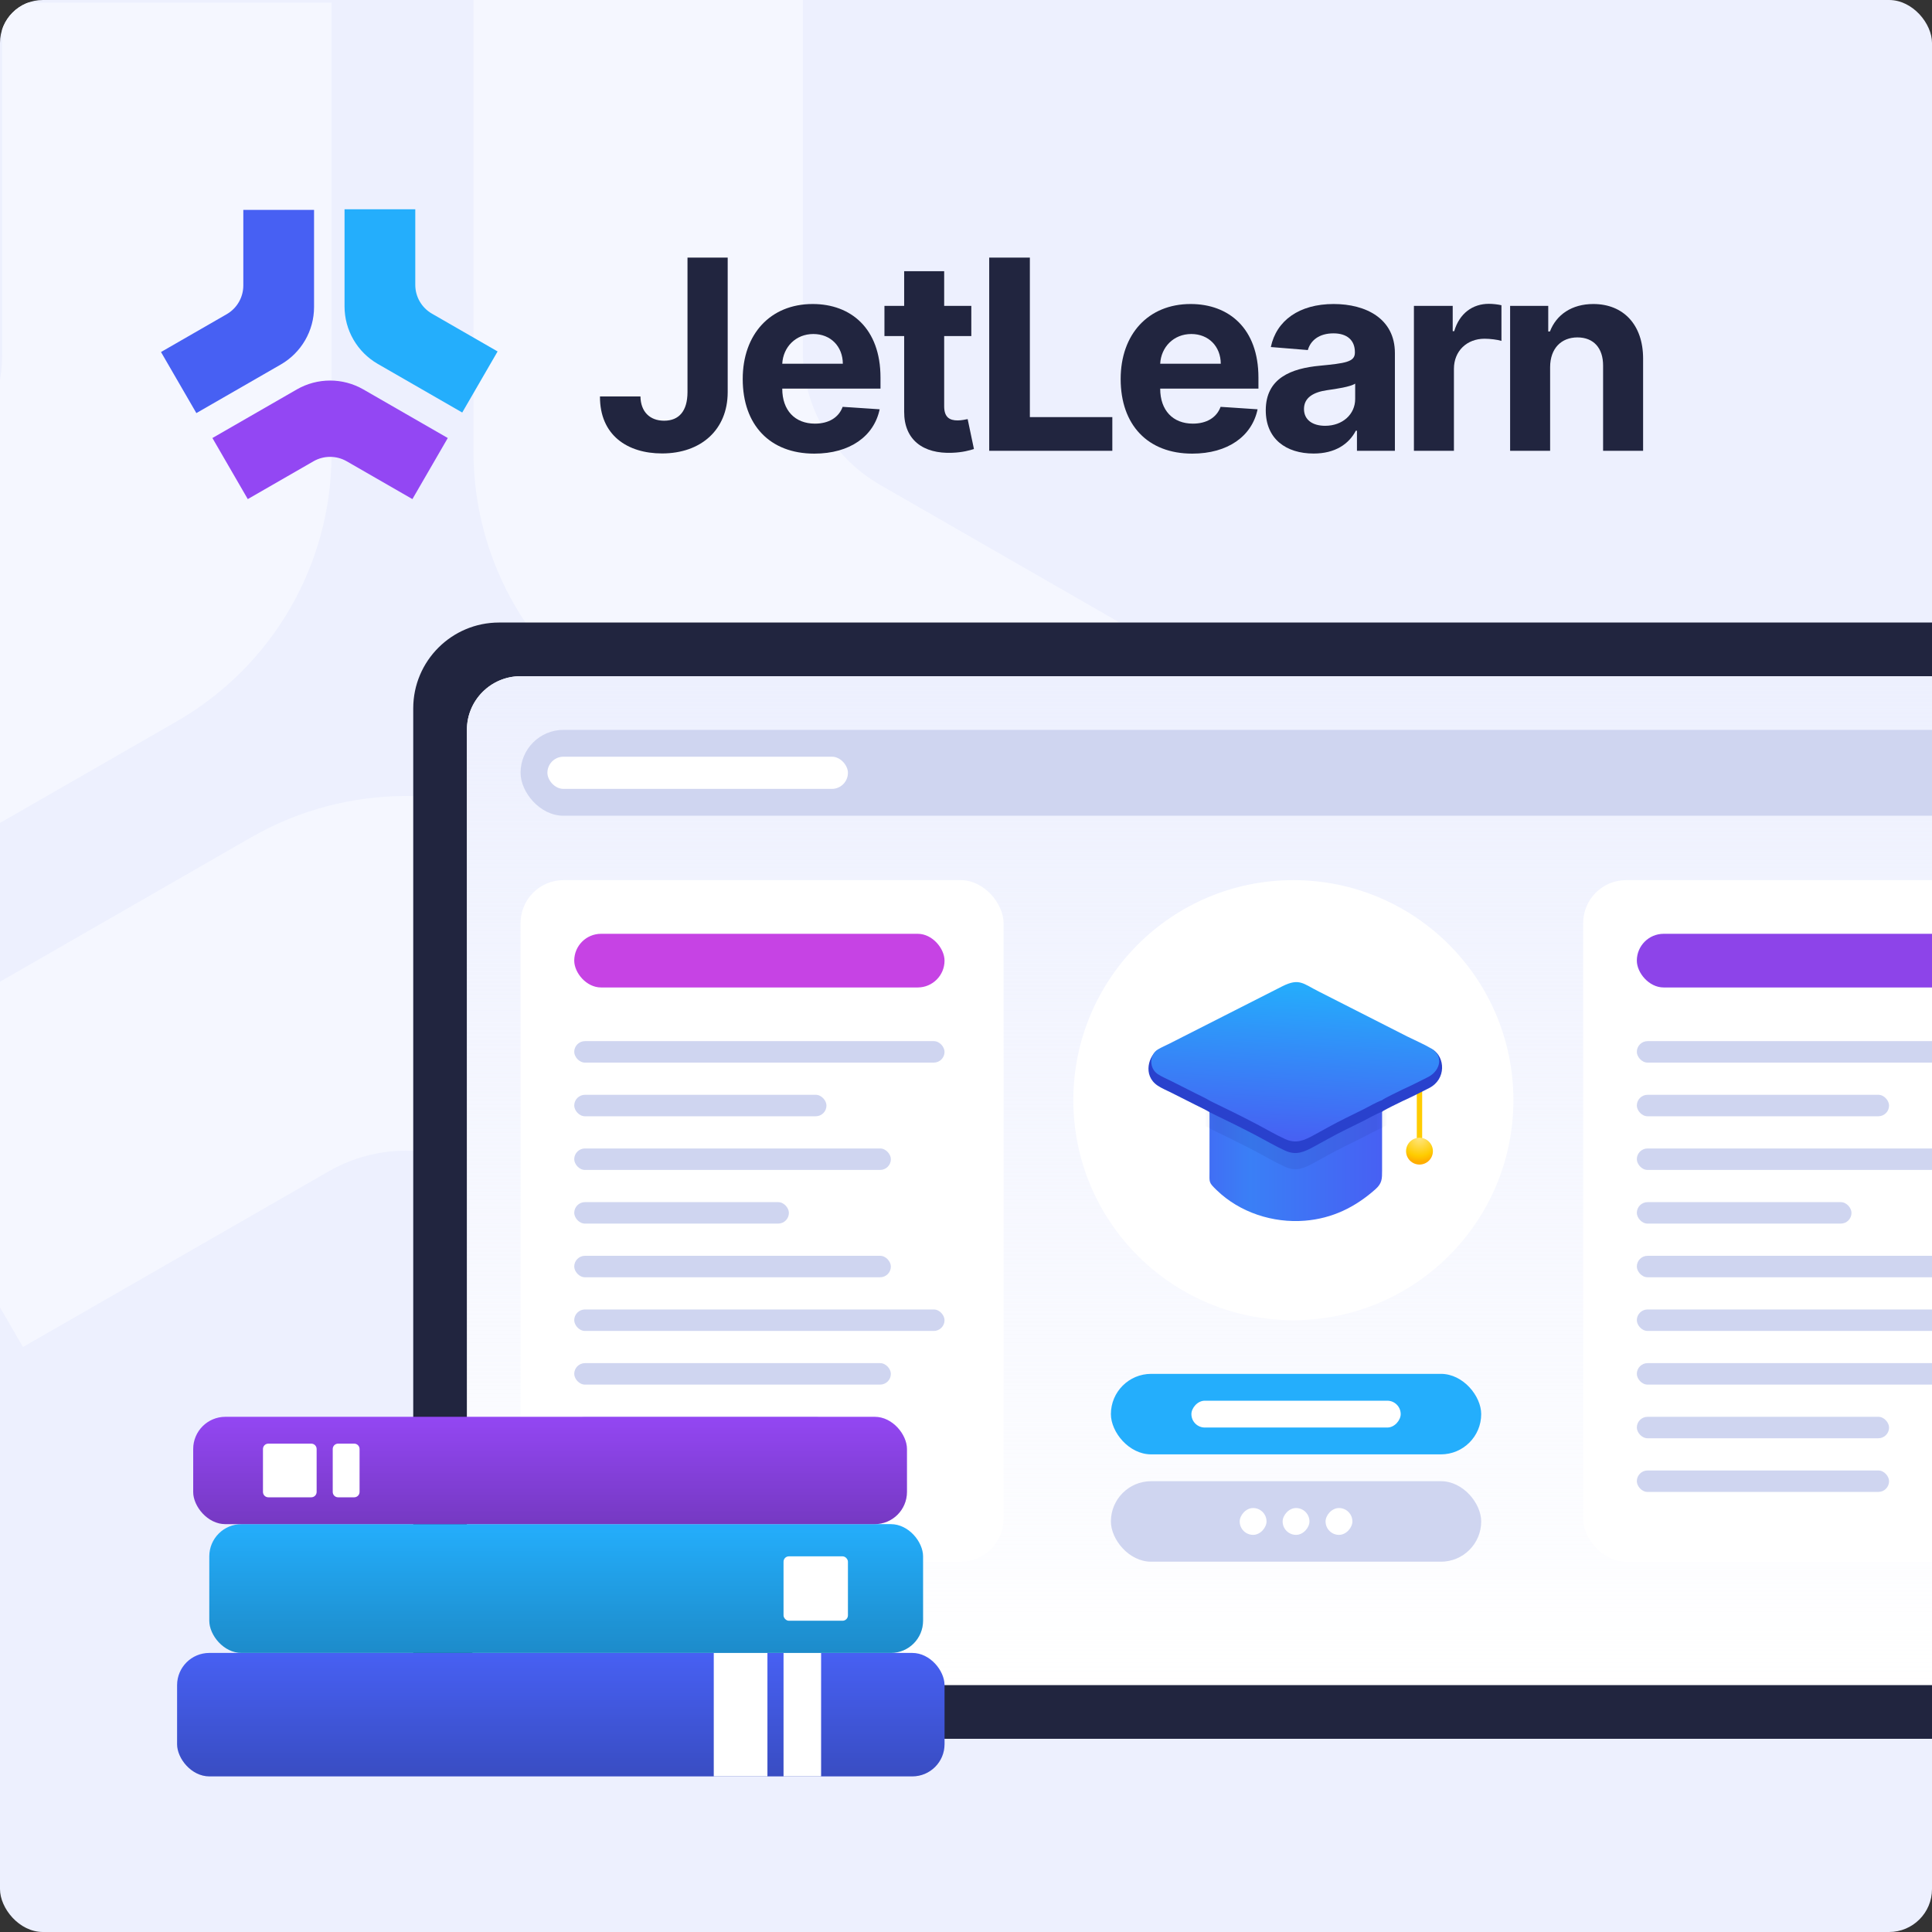 <svg width="360" height="360" viewBox="0 0 360 360" fill="none" xmlns="http://www.w3.org/2000/svg">
<rect x="0" y="0" width="360" height="360" fill="#333333" stroke="none"/>
<g clip-path="url(#clip0_4455_22891)">
<rect width="360" height="360" rx="8" fill="#EDF0FE"/>
<path d="M61.773 0.498H0.408V65.977C0.408 76.247 -5.096 85.736 -14.031 90.871L-71 123.611L-40.318 176.511L32.895 134.437C50.765 124.167 61.773 105.188 61.773 84.649V0.498Z" fill="#F5F7FF"/>
<path d="M190.318 176.013L221 123.114L164.032 90.374C155.097 85.24 149.593 75.75 149.593 65.481L149.593 0L88.227 0L88.227 84.15C88.227 104.689 99.235 123.668 117.104 133.938L190.318 176.013Z" fill="#F5F7FF"/>
<path d="M-26.401 198.1L4.282 250.999L61.25 218.26C70.185 213.125 81.193 213.125 90.127 218.26L147.097 251L177.78 198.1L104.568 156.025C86.698 145.755 64.682 145.755 46.812 156.024L-26.401 198.1Z" fill="#F5F7FF"/>
<path d="M128.105 48V73.102C128.088 76.564 126.548 78.393 123.748 78.393C121.105 78.393 119.39 76.74 119.338 73.875H111.795C111.76 81.064 116.87 84.492 123.363 84.492C130.625 84.492 135.578 80.08 135.595 73.102V48H128.105Z" fill="#21253F"/>
<path d="M151.73 84.527C158.38 84.527 162.86 81.275 163.91 76.266L157.015 75.809C156.263 77.865 154.338 78.938 151.853 78.938C148.125 78.938 145.763 76.459 145.763 72.434V72.416H164.068V70.359C164.068 61.184 158.538 56.648 151.433 56.648C143.523 56.648 138.395 62.291 138.395 70.623C138.395 79.184 143.453 84.527 151.73 84.527ZM145.763 67.775C145.92 64.699 148.248 62.238 151.555 62.238C154.793 62.238 157.033 64.559 157.05 67.775H145.763Z" fill="#21253F"/>
<path d="M180.99 57H175.933V50.531H168.478V57H164.803V62.625H168.478V76.688C168.443 81.978 172.03 84.598 177.438 84.369C179.363 84.299 180.728 83.912 181.48 83.666L180.308 78.094C179.94 78.164 179.153 78.34 178.453 78.34C176.965 78.34 175.933 77.777 175.933 75.703V62.625H180.99V57Z" fill="#21253F"/>
<path d="M184.324 84H207.266V77.725H191.901V48H184.324V84Z" fill="#21253F"/>
<path d="M222.154 84.527C228.804 84.527 233.284 81.275 234.334 76.266L227.439 75.809C226.687 77.865 224.762 78.938 222.277 78.938C218.549 78.938 216.187 76.459 216.187 72.434V72.416H234.492V70.359C234.492 61.184 228.962 56.648 221.857 56.648C213.947 56.648 208.819 62.291 208.819 70.623C208.819 79.184 213.877 84.527 222.154 84.527ZM216.187 67.775C216.344 64.699 218.672 62.238 221.979 62.238C225.217 62.238 227.457 64.559 227.474 67.775H216.187Z" fill="#21253F"/>
<path d="M244.782 84.51C248.754 84.51 251.327 82.769 252.639 80.256H252.849V84H259.919V65.789C259.919 59.355 254.494 56.648 248.509 56.648C242.069 56.648 237.834 59.742 236.802 64.664L243.697 65.227C244.204 63.434 245.797 62.115 248.474 62.115C251.012 62.115 252.464 63.398 252.464 65.613V65.719C252.464 67.459 250.627 67.688 245.954 68.144C240.634 68.637 235.857 70.43 235.857 76.459C235.857 81.803 239.654 84.51 244.782 84.51ZM246.917 79.342C244.624 79.342 242.979 78.269 242.979 76.213C242.979 74.103 244.712 73.066 247.337 72.697C248.964 72.469 251.624 72.082 252.517 71.484V74.35C252.517 77.18 250.189 79.342 246.917 79.342Z" fill="#21253F"/>
<path d="M263.463 84H270.918V68.725C270.918 65.402 273.333 63.117 276.623 63.117C277.656 63.117 279.073 63.293 279.773 63.522V56.877C279.108 56.719 278.181 56.613 277.428 56.613C274.418 56.613 271.951 58.371 270.971 61.711H270.691V57H263.463V84Z" fill="#21253F"/>
<path d="M288.843 68.391C288.86 64.91 290.925 62.871 293.935 62.871C296.928 62.871 298.73 64.84 298.713 68.144V84H306.168V66.809C306.168 60.516 302.493 56.648 296.893 56.648C292.903 56.648 290.015 58.617 288.808 61.764H288.493V57H281.388V84H288.843V68.391Z" fill="#21253F"/>
<path d="M58.519 39.107H45.338V53.195C45.338 55.404 44.156 57.446 42.237 58.55L30 65.594L36.59 76.975L52.316 67.923C56.154 65.714 58.519 61.631 58.519 57.212V39.107Z" fill="#4760F3"/>
<path d="M86.13 76.868L92.72 65.487L80.484 58.443C78.565 57.339 77.382 55.297 77.382 53.088L77.382 39L64.201 39L64.201 57.104C64.201 61.523 66.566 65.606 70.404 67.816L86.13 76.868Z" fill="#24AEFC"/>
<path d="M39.58 81.619L46.17 93L58.407 85.957C60.326 84.852 62.691 84.852 64.61 85.957L76.847 93L83.437 81.619L67.711 72.567C63.873 70.358 59.144 70.358 55.306 72.567L39.58 81.619Z" fill="#9347F3"/>
<rect x="77" y="116" width="303" height="208" rx="16" fill="#21253F"/>
<rect x="87" y="126" width="303" height="188" rx="10" fill="white"/>
<rect x="87" y="126" width="303" height="188" rx="10" fill="url(#paint0_linear_4455_22891)"/>
<rect x="97" y="136" width="303" height="16" rx="8" fill="#CFD5F0"/>
<rect x="102" y="141" width="56" height="6" rx="3" fill="white"/>
<rect x="97" y="164" width="90" height="127" rx="8" fill="white"/>
<rect x="107" y="174" width="69" height="10" rx="5" fill="#C643E4"/>
<rect x="107" y="194" width="69" height="4" rx="2" fill="#CFD5F0"/>
<rect x="107" y="204" width="47" height="4" rx="2" fill="#CFD5F0"/>
<rect x="107" y="214" width="59" height="4" rx="2" fill="#CFD5F0"/>
<rect x="107" y="224" width="40" height="4" rx="2" fill="#CFD5F0"/>
<rect x="107" y="234" width="59" height="4" rx="2" fill="#CFD5F0"/>
<rect x="107" y="244" width="69" height="4" rx="2" fill="#CFD5F0"/>
<rect x="107" y="254" width="59" height="4" rx="2" fill="#CFD5F0"/>
<rect x="107" y="264" width="47" height="4" rx="2" fill="#CFD5F0"/>
<rect x="107" y="274" width="47" height="4" rx="2" fill="#CFD5F0"/>
<rect x="295" y="164" width="90" height="127" rx="8" fill="white"/>
<rect x="305" y="174" width="69" height="10" rx="5" fill="#8D44E9"/>
<rect x="305" y="194" width="69" height="4" rx="2" fill="#CFD5F0"/>
<rect x="305" y="204" width="47" height="4" rx="2" fill="#CFD5F0"/>
<rect x="305" y="214" width="59" height="4" rx="2" fill="#CFD5F0"/>
<rect x="305" y="224" width="40" height="4" rx="2" fill="#CFD5F0"/>
<rect x="305" y="234" width="59" height="4" rx="2" fill="#CFD5F0"/>
<rect x="305" y="244" width="69" height="4" rx="2" fill="#CFD5F0"/>
<rect x="305" y="254" width="59" height="4" rx="2" fill="#CFD5F0"/>
<rect x="305" y="264" width="47" height="4" rx="2" fill="#CFD5F0"/>
<rect x="305" y="274" width="47" height="4" rx="2" fill="#CFD5F0"/>
<circle cx="241" cy="205" r="41" fill="white"/>
<rect x="207" y="256" width="69" height="15" rx="7.5" fill="#24AEFC"/>
<rect width="39" height="5" rx="2.5" transform="matrix(1 0 0 -1 222 266)" fill="white"/>
<rect x="207" y="276" width="69" height="15" rx="7.5" fill="#CFD5F0"/>
<rect width="5" height="5" rx="2.5" transform="matrix(1 0 0 -1 231 286)" fill="white"/>
<rect width="5" height="5" rx="2.5" transform="matrix(1 0 0 -1 239 286)" fill="white"/>
<rect width="5" height="5" rx="2.5" transform="matrix(1 0 0 -1 247 286)" fill="white"/>
<path d="M225.595 206.053C228.426 207.419 231.266 208.815 234.051 210.273C235.851 211.215 237.617 212.268 239.466 213.11C241.572 214.07 243.081 213.313 244.892 212.333L247.563 210.864C249.69 209.687 251.895 208.644 254.071 207.561C255.209 206.995 256.336 206.3 257.53 205.859C257.503 206.321 257.527 206.78 257.53 207.242L257.532 218.135C257.535 219.669 257.525 220.501 256.285 221.603C252.531 224.942 248.246 227.047 243.161 227.457C237.211 227.936 231.033 225.944 226.722 221.778C225.183 220.291 225.37 220.346 225.372 218.338L225.375 207.671C225.374 207.379 225.266 206.357 225.425 206.142L225.572 206.108L225.595 206.053Z" fill="url(#paint1_linear_4455_22891)"/>
<mask id="mask0_4455_22891" style="mask-type:alpha" maskUnits="userSpaceOnUse" x="225" y="205" width="33" height="23">
<path d="M225.595 206.055C228.426 207.421 231.266 208.817 234.051 210.275C235.851 211.217 237.617 212.27 239.466 213.112C241.572 214.072 243.081 213.315 244.892 212.335L247.563 210.866C249.69 209.689 251.895 208.646 254.071 207.563C255.209 206.997 256.337 206.302 257.53 205.861C257.503 206.323 257.527 206.782 257.53 207.244L257.532 218.137C257.535 219.671 257.525 220.502 256.286 221.605C252.531 224.943 248.247 227.049 243.161 227.458C237.211 227.938 231.033 225.946 226.722 221.779C225.183 220.293 225.37 220.348 225.372 218.34L225.376 207.673C225.374 207.381 225.266 206.359 225.425 206.144L225.572 206.11L225.595 206.055Z" fill="url(#paint2_linear_4455_22891)"/>
</mask>
<g mask="url(#mask0_4455_22891)">
<path d="M225.595 210.369C224.655 209.803 223.643 209.341 222.663 208.849L218.33 206.664C217.537 206.267 216.425 205.791 215.711 205.31C214.118 204.234 214.109 201.686 215.821 200.686C216.459 200.314 217.165 200.012 217.827 199.681L238.949 188.955C242.124 187.372 242.801 188.464 245.754 189.941L262.213 198.308C263.576 198.992 265.458 199.803 266.722 200.562C268.969 201.912 268.439 204.551 266.27 205.783C264.629 206.616 262.987 207.451 261.311 208.209C260.646 208.542 257.754 209.915 257.53 210.176C256.337 210.616 255.209 211.311 254.071 211.877C251.895 212.96 249.69 214.003 247.563 215.18L244.892 216.65C243.081 217.63 241.572 218.386 239.466 217.426C237.617 216.584 235.851 215.531 234.051 214.589C231.266 213.131 228.426 211.735 225.595 210.369Z" fill="#1D2D89" fill-opacity="0.12"/>
</g>
<rect x="264" y="202" width="1" height="12" fill="#FFCC00"/>
<path d="M225.595 207.348C224.655 206.782 223.643 206.319 222.663 205.828L218.33 203.642C217.537 203.246 216.425 202.77 215.711 202.288C212.816 200.334 214.109 196.588 215.821 195.588C216.459 195.216 217.165 196.991 217.827 196.66L238.948 185.934C242.124 184.351 242.801 185.442 245.754 186.92L262.212 195.286C263.575 195.971 265.722 194.829 266.987 195.588C269.233 196.938 269.575 201.083 266.269 202.761C264.629 203.594 262.987 204.429 261.311 205.187C260.645 205.52 257.754 206.894 257.53 207.154C256.336 207.594 255.209 208.289 254.071 208.856C251.895 209.938 249.69 210.981 247.563 212.158L244.891 213.628C243.081 214.608 241.572 215.365 239.466 214.405C237.617 213.563 235.85 212.51 234.051 211.568C231.266 210.11 228.426 208.714 225.595 207.348Z" fill="#2941CD"/>
<path d="M225.595 205.191C224.655 204.626 223.643 204.163 222.663 203.671L218.33 201.486C217.537 201.089 216.425 200.614 215.711 200.132C214.117 199.056 214.109 196.509 215.821 195.509C216.459 195.136 217.165 194.834 217.827 194.504L238.949 183.777C242.124 182.194 242.801 183.286 245.754 184.764L262.212 193.13C263.575 193.815 265.458 194.625 266.722 195.385C268.969 196.734 268.439 199.374 266.269 200.605C264.629 201.438 262.987 202.273 261.311 203.031C260.645 203.364 257.754 204.737 257.53 204.998C256.336 205.438 255.209 206.133 254.071 206.7C251.895 207.782 249.69 208.825 247.563 210.002L244.892 211.472C243.081 212.452 241.572 213.208 239.466 212.249C237.617 211.407 235.851 210.353 234.051 209.411C231.266 207.953 228.426 206.557 225.595 205.191Z" fill="url(#paint3_linear_4455_22891)"/>
<circle cx="264.5" cy="214.5" r="2.5" fill="url(#paint4_radial_4455_22891)"/>
<rect x="33" y="308" width="143" height="23" rx="6" fill="#4760F3"/>
<rect x="33" y="308" width="143" height="23" rx="6" fill="url(#paint5_linear_4455_22891)" fill-opacity="0.2"/>
<rect x="133" y="308" width="10" height="23" fill="white"/>
<rect x="146" y="308" width="7" height="23" fill="white"/>
<rect x="39" y="284" width="133" height="24" rx="6" fill="#24AEFC"/>
<rect x="39" y="284" width="133" height="24" rx="6" fill="url(#paint6_linear_4455_22891)" fill-opacity="0.2"/>
<rect x="36" y="264" width="133" height="20" rx="6" fill="#9347F3"/>
<rect x="36" y="264" width="133" height="20" rx="6" fill="url(#paint7_linear_4455_22891)" fill-opacity="0.2"/>
<rect x="146" y="290" width="12" height="12" rx="1" fill="white"/>
<path d="M49 270C49 269.448 49.448 269 50 269H58C58.552 269 59 269.448 59 270V278C59 278.552 58.552 279 58 279H50C49.448 279 49 278.552 49 278V270Z" fill="white"/>
<path d="M62 270C62 269.448 62.448 269 63 269H66C66.552 269 67 269.448 67 270V278C67 278.552 66.552 279 66 279H63C62.448 279 62 278.552 62 278V270Z" fill="white"/>
</g>
<defs>
<linearGradient id="paint0_linear_4455_22891" x1="285" y1="314" x2="285" y2="126" gradientUnits="userSpaceOnUse">
<stop stop-color="#EDF0FE" stop-opacity="0"/>
<stop offset="1" stop-color="#EDF0FE"/>
</linearGradient>
<linearGradient id="paint1_linear_4455_22891" x1="257.495" y1="211.919" x2="218.666" y2="211.919" gradientUnits="userSpaceOnUse">
<stop stop-color="#4760F3"/>
<stop offset="0.633" stop-color="#3A7FF6"/>
<stop offset="1" stop-color="#4760F3"/>
</linearGradient>
<linearGradient id="paint2_linear_4455_22891" x1="257.495" y1="211.921" x2="218.666" y2="211.921" gradientUnits="userSpaceOnUse">
<stop stop-color="#4760F3"/>
<stop offset="0.633" stop-color="#3687F7"/>
<stop offset="1" stop-color="#4760F3"/>
</linearGradient>
<linearGradient id="paint3_linear_4455_22891" x1="240.584" y1="212.559" x2="242.049" y2="183.043" gradientUnits="userSpaceOnUse">
<stop stop-color="#4760F3"/>
<stop offset="1" stop-color="#24AEFC"/>
</linearGradient>
<radialGradient id="paint4_radial_4455_22891" cx="0" cy="0" r="1" gradientUnits="userSpaceOnUse" gradientTransform="translate(264.5 212) rotate(90) scale(4.5)">
<stop stop-color="#FFE683"/>
<stop offset="0.75" stop-color="#FFCC00"/>
<stop offset="1" stop-color="#FFAE00"/>
</radialGradient>
<linearGradient id="paint5_linear_4455_22891" x1="103.962" y1="308" x2="103.962" y2="331" gradientUnits="userSpaceOnUse">
<stop stop-opacity="0"/>
<stop offset="1"/>
</linearGradient>
<linearGradient id="paint6_linear_4455_22891" x1="105" y1="284" x2="105" y2="308" gradientUnits="userSpaceOnUse">
<stop stop-opacity="0"/>
<stop offset="1"/>
</linearGradient>
<linearGradient id="paint7_linear_4455_22891" x1="102" y1="264" x2="102" y2="284" gradientUnits="userSpaceOnUse">
<stop stop-opacity="0"/>
<stop offset="1"/>
</linearGradient>
<clipPath id="clip0_4455_22891">
<rect width="360" height="360" rx="8" fill="white"/>
</clipPath>
</defs>
</svg>
